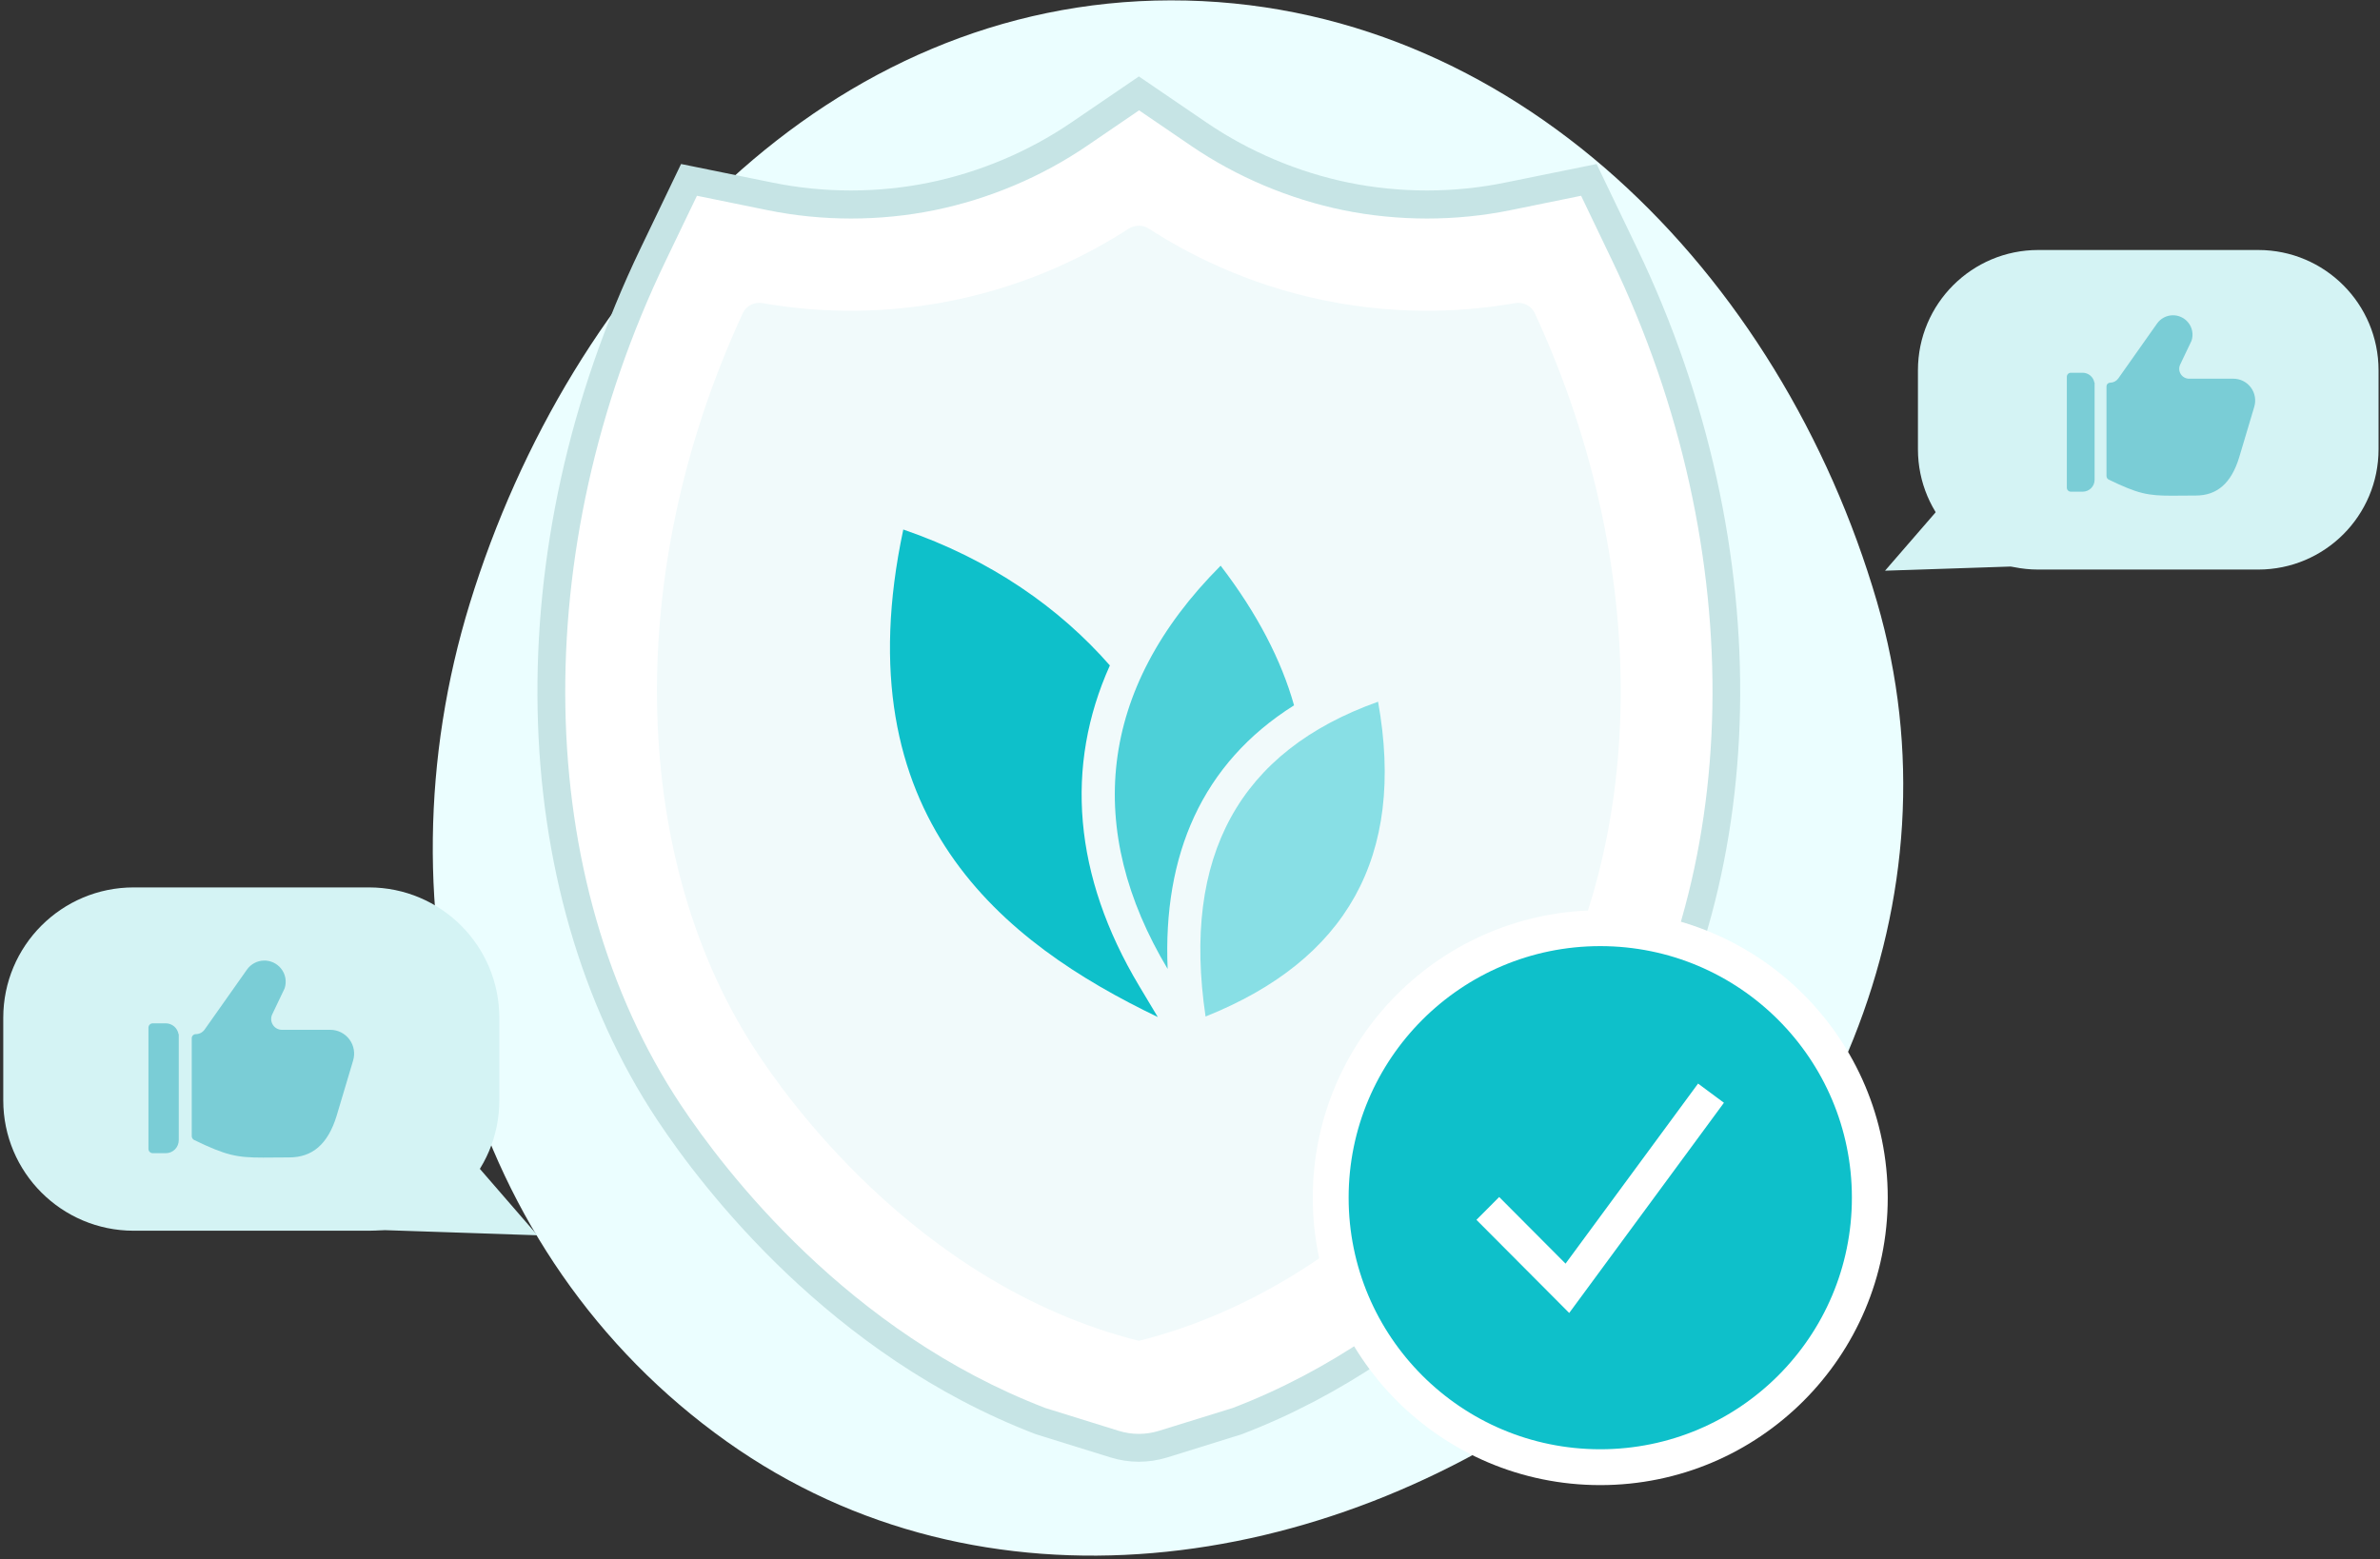 <svg width="531" height="348" viewBox="0 0 531 348" fill="none" xmlns="http://www.w3.org/2000/svg">
<rect x="0" y="0" width="531" height="348" fill="#333333" stroke="none"/>
<path fill-rule="evenodd" clip-rule="evenodd" d="M261.196 0.082C337.459 -0.012 397.372 61.041 418.756 134.245C438.199 200.806 407.738 269.163 351.749 310.073C295.236 351.367 219.237 362.262 162.181 321.722C103.394 279.953 83.609 203.554 104.826 134.631C127.194 61.974 185.174 0.176 261.196 0.082Z" fill="#EBFEFF"/>
<path d="M348.099 41.753C301.123 60.701 267.49 34.688 255.238 22.546C217.861 43.637 213.876 55.819 157.504 41.753C146.322 38.962 112.767 114.919 126.442 187.645C137.687 247.445 177.563 307.336 248.204 322.66C295.779 332.981 384.877 235.682 384.877 180.604C384.877 98.015 359.758 37.05 348.099 41.753Z" fill="white"/>
<path d="M254.075 326.208C251.94 326.208 249.806 325.877 247.733 325.234L231.134 320.074C185.294 302.563 156.8 265.241 146.687 250.009C112.411 198.387 110.918 122.022 142.894 55.459L151.95 36.601L172.446 40.767C183.823 43.087 195.842 43.087 207.219 40.767C218.493 38.466 229.476 33.845 238.988 27.358L254.095 17.059L269.203 27.358C278.694 33.824 289.677 38.466 300.951 40.767C312.328 43.087 324.347 43.087 335.724 40.767L356.22 36.601L365.276 55.459C397.252 122.022 395.739 198.387 361.462 250.009C351.35 265.241 322.876 302.543 277.036 320.074L260.395 325.255C258.344 325.877 256.209 326.208 254.075 326.208ZM233.268 314.23L249.598 319.308C252.52 320.219 255.629 320.219 258.572 319.308L275.026 314.21C319.001 297.403 346.521 261.303 356.302 246.59C389.397 196.75 390.724 122.81 359.701 58.174L352.759 43.688L337.009 46.901C324.824 49.387 311.934 49.387 299.749 46.901C287.667 44.434 275.917 39.482 265.742 32.539L254.137 24.623L242.532 32.539C232.357 39.482 220.586 44.434 208.504 46.901C196.319 49.387 183.45 49.387 171.244 46.901L155.494 43.688L148.531 58.174C117.446 122.768 118.793 196.73 151.888 246.569C161.67 261.283 189.169 297.341 233.268 314.23Z" fill="#C6E4E5"/>
<path d="M342.423 69.89C341.653 68.226 339.836 67.328 338.03 67.644C328.315 69.347 313.308 70.661 295.603 67.064C277.878 63.459 264.572 56.363 256.342 51.039C254.962 50.146 253.186 50.146 251.805 51.039C243.575 56.363 230.269 63.459 212.544 67.064C194.858 70.661 179.837 69.347 170.118 67.644C168.312 67.328 166.494 68.227 165.725 69.891C138.372 129.042 141.061 192.988 169.067 235.15C173.978 242.528 203.592 286.523 254.094 299.227V299.227C254.221 299.258 253.967 299.258 254.094 299.227V299.227C304.597 286.523 334.21 242.528 339.122 235.15C367.128 192.988 369.796 129.041 342.423 69.89Z" fill="#F1FAFB"/>
<path opacity="0.46" fill-rule="evenodd" clip-rule="evenodd" d="M268.973 226.849C263.662 191.047 276.492 167.63 307.463 156.596C313.678 191.279 300.262 214.35 268.973 226.849Z" fill="#0EC0CA"/>
<path opacity="0.72" fill-rule="evenodd" clip-rule="evenodd" d="M272.337 126.242C244.783 153.871 242.026 185.349 260.514 216.235C259.42 190.858 268.108 170.376 288.712 157.403C285.907 147.405 280.542 136.957 272.337 126.242Z" fill="#0EC0CA"/>
<path fill-rule="evenodd" clip-rule="evenodd" d="M201.534 118.171C187.835 182.456 223.99 210.475 258.313 226.966L254.163 220.035C239.44 195.438 237.539 170.917 247.623 148.501C236.438 135.732 221.132 124.896 201.534 118.171Z" fill="#0EC0CA"/>
<circle cx="357.033" cy="267.28" r="60.14" fill="#0EC0CA" stroke="white" stroke-width="8"/>
<path d="M349.169 290.648L349.991 291.475L350.683 290.536L382.64 247.107L383.23 246.304L382.43 245.711L379.872 243.813L379.065 243.215L378.47 244.024L349.402 283.527L335.191 269.256L334.483 268.544L333.774 269.256L331.523 271.516L330.82 272.222L331.523 272.927L349.169 290.648Z" fill="white" stroke="white" stroke-width="2"/>
<path d="M530.678 100.252C530.678 115.085 518.659 127.104 503.833 127.104H454.755C439.923 127.104 427.91 115.085 427.91 100.252V82.642C427.91 67.81 439.93 55.791 454.755 55.791H503.833C518.666 55.791 530.678 67.81 530.678 82.642V100.252Z" fill="#D4F3F4"/>
<path d="M436.47 109.004L420.565 127.36L457.277 126.131L436.47 109.004Z" fill="#D4F3F4"/>
<path d="M502.94 90.795C503.162 90.068 503.21 89.299 503.081 88.55C502.952 87.8 502.649 87.092 502.196 86.481C501.744 85.87 501.154 85.374 500.475 85.032C499.797 84.69 499.047 84.512 498.287 84.512H488.414C488.04 84.512 487.673 84.418 487.346 84.237C487.019 84.057 486.743 83.796 486.544 83.481C486.345 83.165 486.229 82.803 486.207 82.43C486.185 82.058 486.259 81.685 486.42 81.349L488.946 76.053C489.178 75.365 489.231 74.629 489.101 73.915C488.972 73.201 488.662 72.532 488.203 71.969C487.779 71.447 487.239 71.029 486.627 70.75C486.014 70.471 485.345 70.337 484.672 70.36C483.999 70.382 483.341 70.561 482.748 70.88C482.156 71.2 481.645 71.653 481.257 72.203L472.605 84.461C472.4 84.75 472.13 84.985 471.815 85.148C471.501 85.311 471.152 85.396 470.799 85.397C470.581 85.397 470.372 85.483 470.218 85.637C470.064 85.791 469.978 86 469.978 86.218V106.234C469.978 106.4 470.024 106.563 470.113 106.704C470.201 106.845 470.327 106.958 470.476 107.03C477.023 110.201 479.197 110.62 484.528 110.62C485.142 110.62 488.633 110.585 489.909 110.585C494.651 110.585 497.805 107.833 499.562 102.129L502.924 90.86L502.94 90.795Z" fill="#7ACDD6"/>
<path d="M467.324 85.397H467.278C467.173 84.78 466.855 84.22 466.377 83.815C465.9 83.41 465.295 83.187 464.67 83.185H462.016C461.781 83.185 461.556 83.278 461.39 83.444C461.224 83.61 461.131 83.835 461.131 84.07V108.84C461.131 109.075 461.224 109.3 461.39 109.466C461.556 109.632 461.781 109.725 462.016 109.725H464.67C465.374 109.725 466.049 109.445 466.546 108.948C467.044 108.45 467.324 107.775 467.324 107.071V85.397Z" fill="#7ACDD6"/>
<path d="M111.401 227.129C111.401 211.062 98.376 198.037 82.309 198.037H29.82C13.753 198.037 0.728 211.062 0.728 227.129V245.56C0.728 261.627 13.753 274.652 29.82 274.652H82.309C98.376 274.652 111.401 261.627 111.401 245.56V227.129Z" fill="#D4F3F4"/>
<path d="M102.671 255.781L119.906 275.668L80.132 274.342L102.671 255.781Z" fill="#D4F3F4"/>
<path d="M78.778 236.679C79.02 235.885 79.073 235.045 78.932 234.227C78.791 233.409 78.46 232.635 77.966 231.968C77.472 231.301 76.828 230.759 76.087 230.386C75.345 230.012 74.526 229.818 73.696 229.818H62.915C62.507 229.818 62.105 229.715 61.748 229.518C61.391 229.321 61.09 229.036 60.873 228.691C60.655 228.346 60.529 227.952 60.505 227.545C60.481 227.138 60.561 226.731 60.737 226.363L63.496 220.58C63.749 219.829 63.807 219.026 63.666 218.246C63.524 217.466 63.186 216.735 62.685 216.121C62.221 215.55 61.632 215.094 60.963 214.789C60.294 214.484 59.563 214.338 58.828 214.363C58.094 214.388 57.374 214.582 56.727 214.932C56.08 215.281 55.523 215.775 55.099 216.376L45.651 229.762C45.427 230.077 45.132 230.335 44.788 230.513C44.445 230.69 44.064 230.783 43.678 230.784C43.44 230.784 43.212 230.878 43.044 231.047C42.876 231.215 42.781 231.443 42.781 231.68V253.539C42.781 253.721 42.832 253.899 42.929 254.052C43.025 254.206 43.163 254.33 43.326 254.409C50.475 257.871 52.85 258.329 58.672 258.329C59.342 258.329 63.154 258.291 64.547 258.291C69.725 258.291 73.171 255.286 75.089 249.057L78.76 236.751L78.778 236.679Z" fill="#7ACDD6"/>
<path d="M39.883 230.784H39.833C39.719 230.11 39.37 229.498 38.849 229.056C38.328 228.615 37.668 228.371 36.984 228.369H34.086C33.83 228.369 33.584 228.47 33.403 228.652C33.222 228.833 33.12 229.079 33.12 229.335V256.385C33.12 256.642 33.222 256.887 33.403 257.068C33.584 257.25 33.83 257.351 34.086 257.351H36.984C37.753 257.351 38.49 257.046 39.034 256.503C39.577 255.959 39.883 255.222 39.883 254.453V230.784Z" fill="#7ACDD6"/>
</svg>
